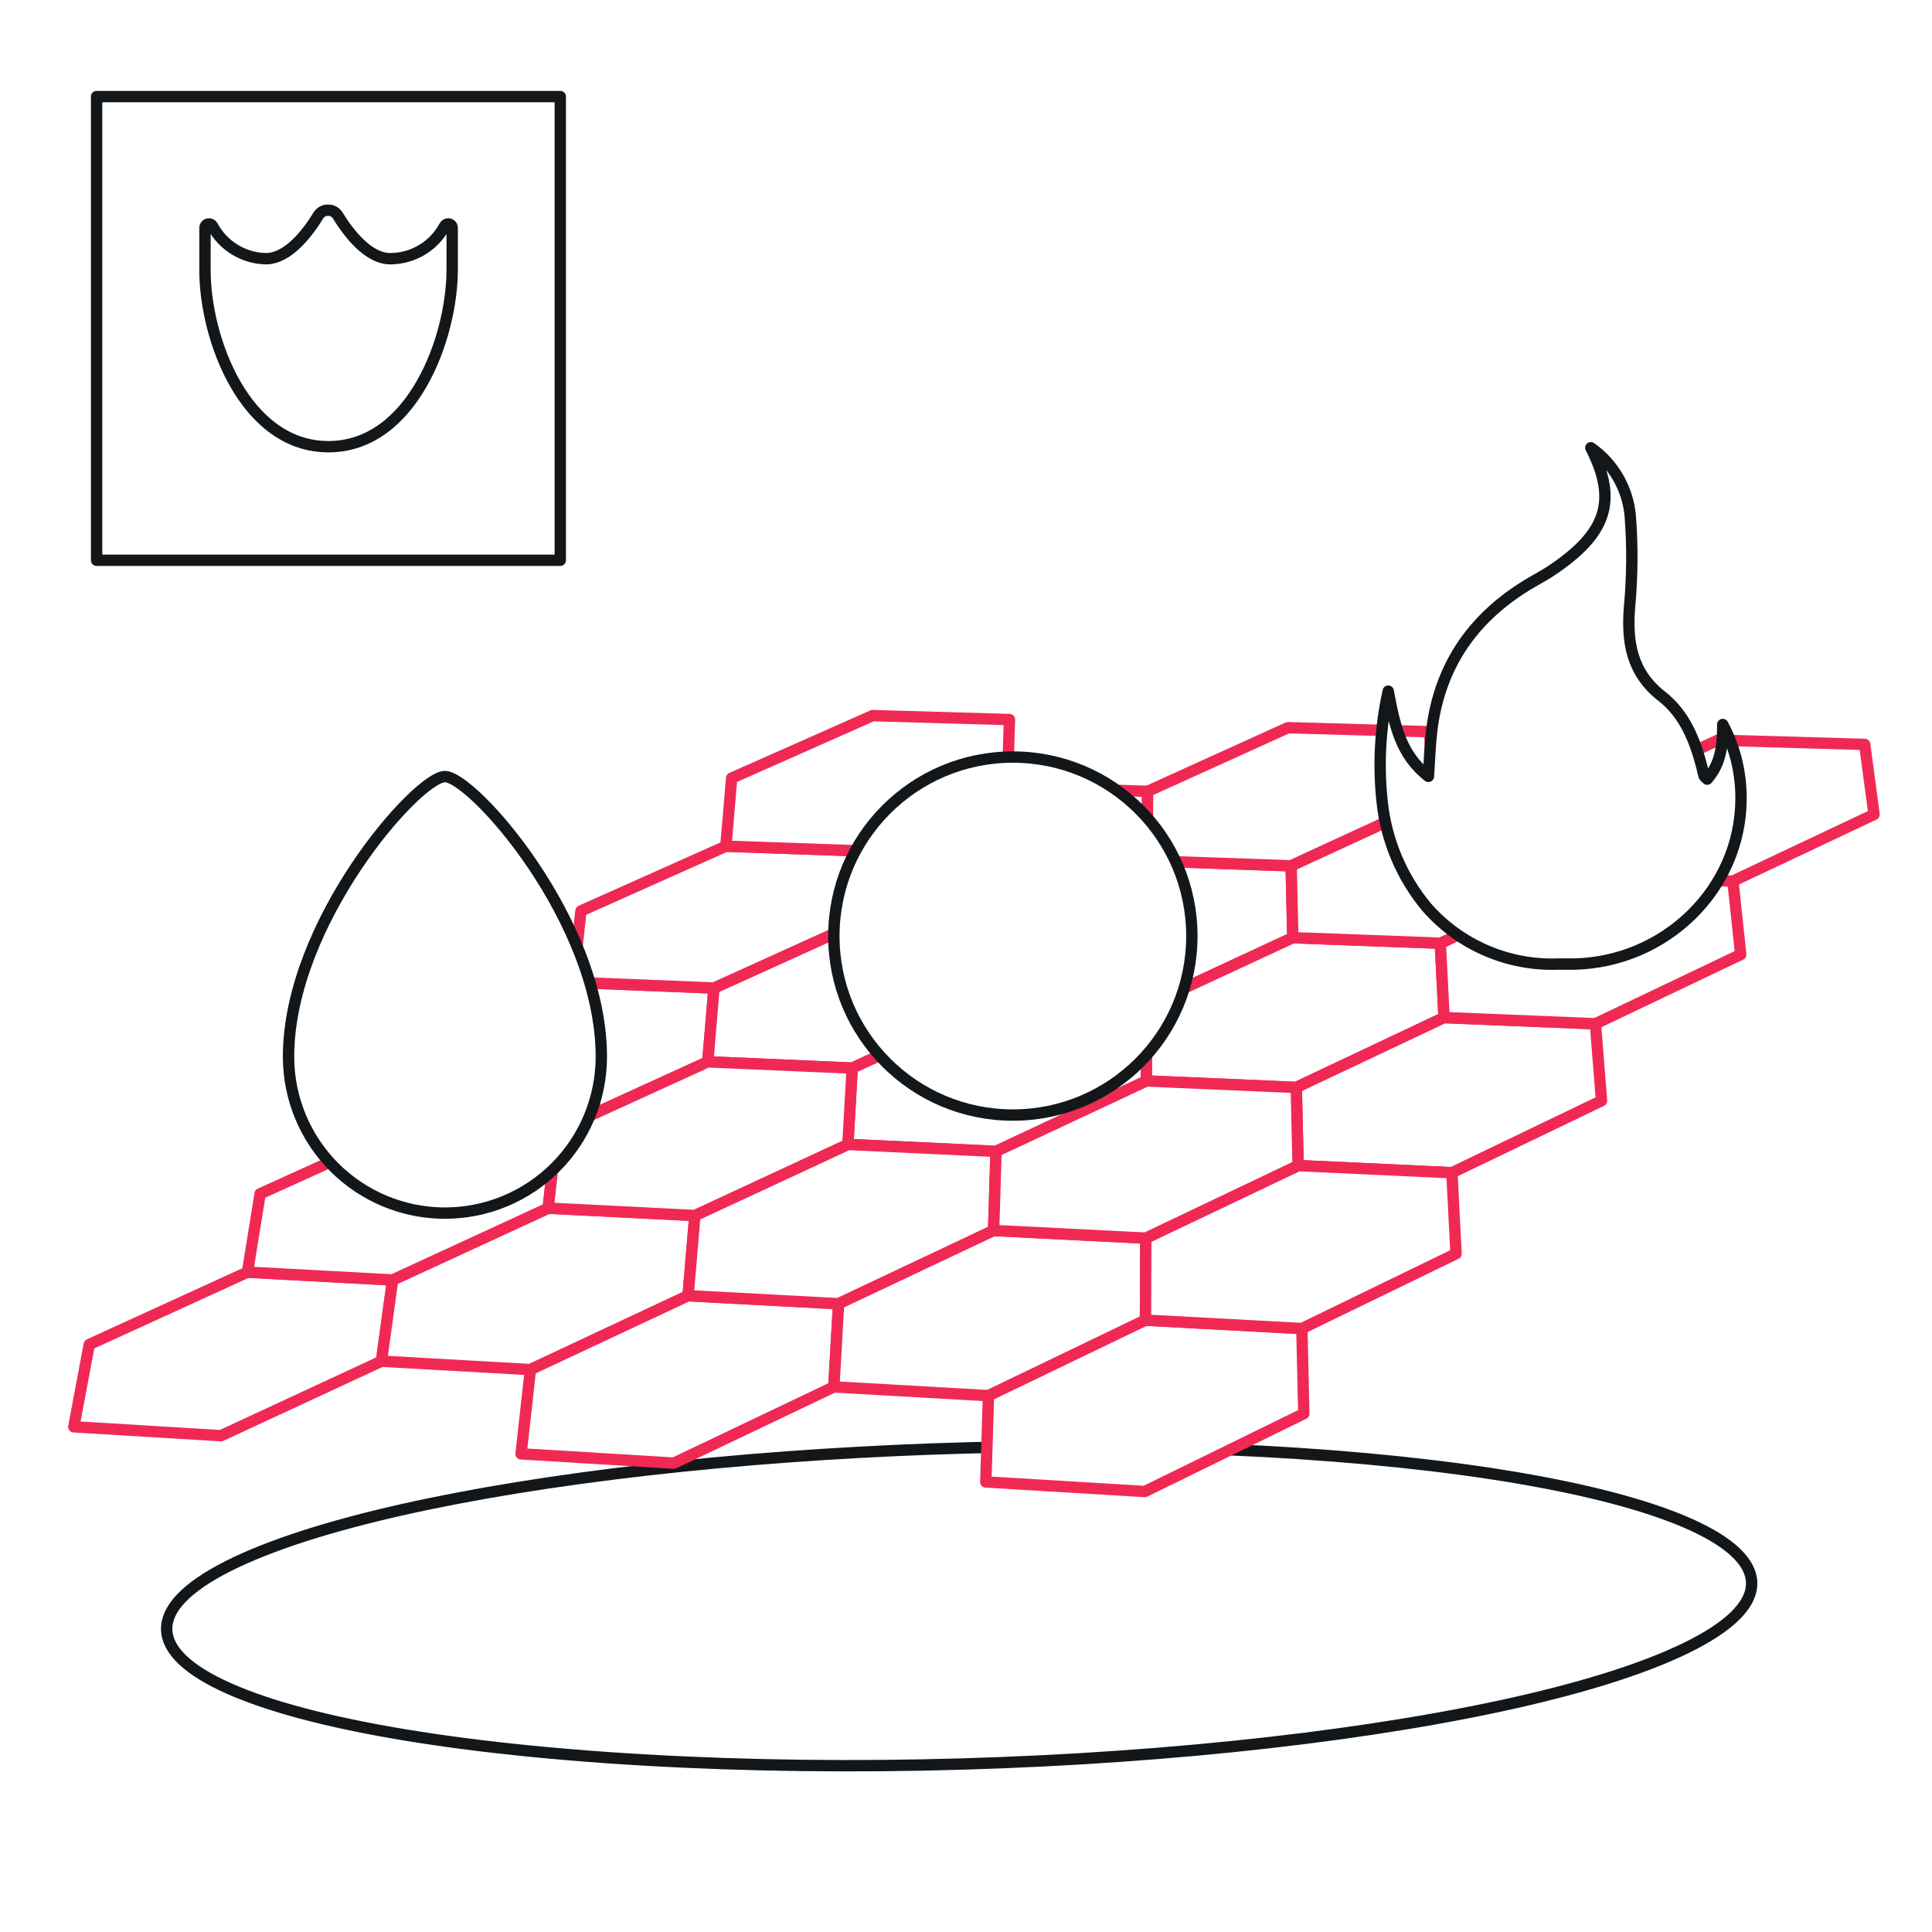 <svg width="170" height="170" viewBox="0 0 170 170" fill="none" xmlns="http://www.w3.org/2000/svg">
<path d="M170 0H0V170H170V0Z" fill="white"/>
<path d="M49.3 8.5H8.5V49.3H49.3V8.5Z" stroke="#14171A" stroke-linecap="round" stroke-linejoin="round"/>
<path d="M39.44 19.704C39.376 19.701 39.311 19.718 39.256 19.751C39.2 19.784 39.155 19.833 39.126 19.891C38.663 20.756 37.974 21.48 37.133 21.985C36.292 22.491 35.33 22.76 34.349 22.764C32.394 22.764 30.677 20.52 29.716 18.956C29.628 18.811 29.503 18.692 29.353 18.611C29.204 18.531 29.036 18.491 28.866 18.497C28.697 18.491 28.529 18.531 28.379 18.611C28.23 18.692 28.105 18.811 28.016 18.956C27.056 20.52 25.339 22.764 23.392 22.764C22.426 22.744 21.482 22.468 20.657 21.963C19.832 21.458 19.157 20.743 18.7 19.891C18.672 19.834 18.628 19.787 18.574 19.753C18.52 19.72 18.458 19.703 18.394 19.704C18.348 19.702 18.302 19.711 18.258 19.728C18.215 19.745 18.176 19.77 18.142 19.803C18.109 19.835 18.083 19.874 18.065 19.917C18.047 19.96 18.037 20.006 18.037 20.052V23.716C18.012 29.751 21.531 39.305 28.9 39.305C36.27 39.305 39.789 29.725 39.789 23.716V20.052C39.789 19.96 39.752 19.871 39.687 19.806C39.621 19.74 39.533 19.704 39.44 19.704Z" fill="white" stroke="#14171A" stroke-linecap="round" stroke-linejoin="round"/>
<path d="M148.411 144.985C132.584 152.737 89.455 157.208 53.211 154.641C17.434 152.091 4.54 143.812 23.138 136.443C40.852 129.43 81.15 125.724 114.232 127.892C147.722 130.093 163.456 137.607 148.411 144.985Z" stroke="#14171A" stroke-linecap="round" stroke-linejoin="round"/>
<path d="M62.824 86.939L50.431 86.438L37.307 92.337L36.406 98.915L48.986 99.502L62.28 93.433L62.824 86.939Z" fill="white" stroke="#F02954" stroke-linecap="round" stroke-linejoin="round"/>
<path d="M88.255 81.549L75.735 81.082L62.823 86.939L62.279 93.433L74.987 93.985L88.06 87.959L88.255 81.549Z" fill="white" stroke="#F02954" stroke-linecap="round" stroke-linejoin="round"/>
<path d="M76.091 74.885L63.868 74.46L51.118 80.155L50.43 86.436L62.823 86.938L75.734 81.082L76.091 74.885Z" fill="white" stroke="#F02954" stroke-linecap="round" stroke-linejoin="round"/>
<path d="M100.903 88.477L88.059 87.958L74.986 93.984L74.603 100.7L87.642 101.312L100.877 95.115L100.903 88.477Z" fill="white" stroke="#F02954" stroke-linecap="round" stroke-linejoin="round"/>
<path d="M113.612 76.186L100.955 75.744L88.256 81.55L88.061 87.959L100.904 88.477L113.756 82.51L113.612 76.186Z" fill="white" stroke="#F02954" stroke-linecap="round" stroke-linejoin="round"/>
<path d="M126.734 82.994L113.754 82.51L100.902 88.477L100.877 95.115L114.06 95.685L127.065 89.539L126.734 82.994Z" fill="white" stroke="#F02954" stroke-linecap="round" stroke-linejoin="round"/>
<path d="M140.385 90.083L127.066 89.539L114.061 95.685L114.222 102.561L127.754 103.19L140.921 96.858L140.385 90.083Z" fill="white" stroke="#F02954" stroke-linecap="round" stroke-linejoin="round"/>
<path d="M152.481 77.529L139.374 77.078L126.734 82.994L127.066 89.539L140.385 90.083L153.169 83.989L152.481 77.529Z" fill="white" stroke="#F02954" stroke-linecap="round" stroke-linejoin="round"/>
<path d="M100.979 69.633L88.637 69.242L76.091 74.886L75.734 81.083L88.255 81.55L100.954 75.745L100.979 69.633Z" fill="white" stroke="#F02954" stroke-linecap="round" stroke-linejoin="round"/>
<path d="M88.825 63.316L76.781 62.968L64.379 68.467L63.869 74.46L76.092 74.885L88.638 69.241L88.825 63.316Z" fill="white" stroke="#F02954" stroke-linecap="round" stroke-linejoin="round"/>
<path d="M125.799 64.387L113.329 64.03L100.979 69.632L100.953 75.743L113.61 76.185L126.096 70.431L125.799 64.387Z" fill="white" stroke="#F02954" stroke-linecap="round" stroke-linejoin="round"/>
<path d="M138.882 70.831L126.098 70.432L113.611 76.186L113.756 82.51L126.735 82.995L139.375 77.079L138.882 70.831Z" fill="white" stroke="#F02954" stroke-linecap="round" stroke-linejoin="round"/>
<path d="M34.544 112.626L21.777 111.938L7.854 118.304L6.494 125.546L19.448 126.328L33.567 119.775L34.544 112.626Z" fill="white" stroke="#F02954" stroke-linecap="round" stroke-linejoin="round"/>
<path d="M61.14 106.956L48.237 106.31L34.544 112.625L33.566 119.774L46.673 120.513L60.545 114.011L61.14 106.956Z" fill="white" stroke="#F02954" stroke-linecap="round" stroke-linejoin="round"/>
<path d="M48.984 99.501L36.404 98.915L22.889 105.044L21.775 111.937L34.542 112.626L48.236 106.31L48.984 99.501Z" fill="white" stroke="#F02954" stroke-linecap="round" stroke-linejoin="round"/>
<path d="M73.787 114.717L60.544 114.012L46.672 120.514L45.848 127.926L59.303 128.742L73.371 122.036L73.787 114.717Z" fill="white" stroke="#F02954" stroke-linecap="round" stroke-linejoin="round"/>
<path d="M87.645 101.312L74.606 100.7L61.142 106.956L60.547 114.011L73.79 114.717L87.432 108.274L87.645 101.312Z" fill="white" stroke="#F02954" stroke-linecap="round" stroke-linejoin="round"/>
<path d="M100.82 108.945L87.432 108.273L73.79 114.716L73.373 122.035L86.981 122.808L100.794 116.161L100.82 108.945Z" fill="white" stroke="#F02954" stroke-linecap="round" stroke-linejoin="round"/>
<path d="M114.554 116.901L100.793 116.161L86.98 122.808L86.742 130.399L100.733 131.24L114.724 124.389L114.554 116.901Z" fill="white" stroke="#F02954" stroke-linecap="round" stroke-linejoin="round"/>
<path d="M127.755 103.191L114.223 102.562L100.818 108.945L100.793 116.162L114.554 116.901L128.12 110.314L127.755 103.191Z" fill="white" stroke="#F02954" stroke-linecap="round" stroke-linejoin="round"/>
<path d="M74.988 93.984L62.28 93.432L48.986 99.501L48.238 106.309L61.141 106.955L74.605 100.699L74.988 93.984Z" fill="white" stroke="#F02954" stroke-linecap="round" stroke-linejoin="round"/>
<path d="M114.06 95.685L100.877 95.115L87.642 101.312L87.43 108.273L100.817 108.945L114.222 102.561L114.06 95.685Z" fill="white" stroke="#F02954" stroke-linecap="round" stroke-linejoin="round"/>
<path d="M164.077 65.502L151.165 65.128L138.883 70.831L139.376 77.079L152.483 77.529L164.901 71.664L164.077 65.502Z" fill="white" stroke="#F02954" stroke-linecap="round" stroke-linejoin="round"/>
<path d="M52.912 92.982C52.912 96.632 51.462 100.132 48.881 102.713C46.3 105.294 42.8 106.744 39.15 106.744C35.5 106.744 32 105.294 29.419 102.713C26.838 100.132 25.389 96.632 25.389 92.982C25.389 81.192 36.728 68.332 39.15 68.332C41.573 68.332 52.912 81.056 52.912 92.982Z" fill="white" stroke="#14171A" stroke-linecap="round" stroke-linejoin="round"/>
<path d="M89.124 98.116C97.822 98.116 104.874 91.064 104.874 82.366C104.874 73.667 97.822 66.615 89.124 66.615C80.425 66.615 73.373 73.667 73.373 82.366C73.373 91.064 80.425 98.116 89.124 98.116Z" fill="white" stroke="#14171A" stroke-linecap="round" stroke-linejoin="round"/>
<path d="M151.588 63.75C151.588 65.51 151.452 67.15 150.22 68.561C150.092 68.433 149.982 68.365 149.948 68.272C149.863 68.017 149.82 67.754 149.752 67.49C149.132 65.093 148.222 62.824 146.216 61.26C143.581 59.203 143.131 56.517 143.386 53.397C143.635 50.72 143.655 48.027 143.445 45.347C143.332 44.164 142.964 43.019 142.365 41.991C141.766 40.964 140.952 40.079 139.977 39.398C142.374 44.081 141.354 46.962 136.535 50.193C136.016 50.541 135.464 50.847 134.911 51.161C129.811 54.094 126.692 58.395 125.978 64.294C125.825 65.561 125.791 66.844 125.689 68.314C123.198 66.368 122.697 63.708 122.153 60.818C121.444 64.011 121.264 67.298 121.617 70.55C121.976 73.961 123.34 77.189 125.536 79.823C126.969 81.466 128.75 82.767 130.75 83.633C132.75 84.499 134.918 84.908 137.096 84.83H138.558C146.514 84.635 153.161 78.268 153.195 70.303C153.215 68.019 152.663 65.766 151.588 63.75Z" fill="white" stroke="#14171A" stroke-linecap="round" stroke-linejoin="round"/>
</svg>

